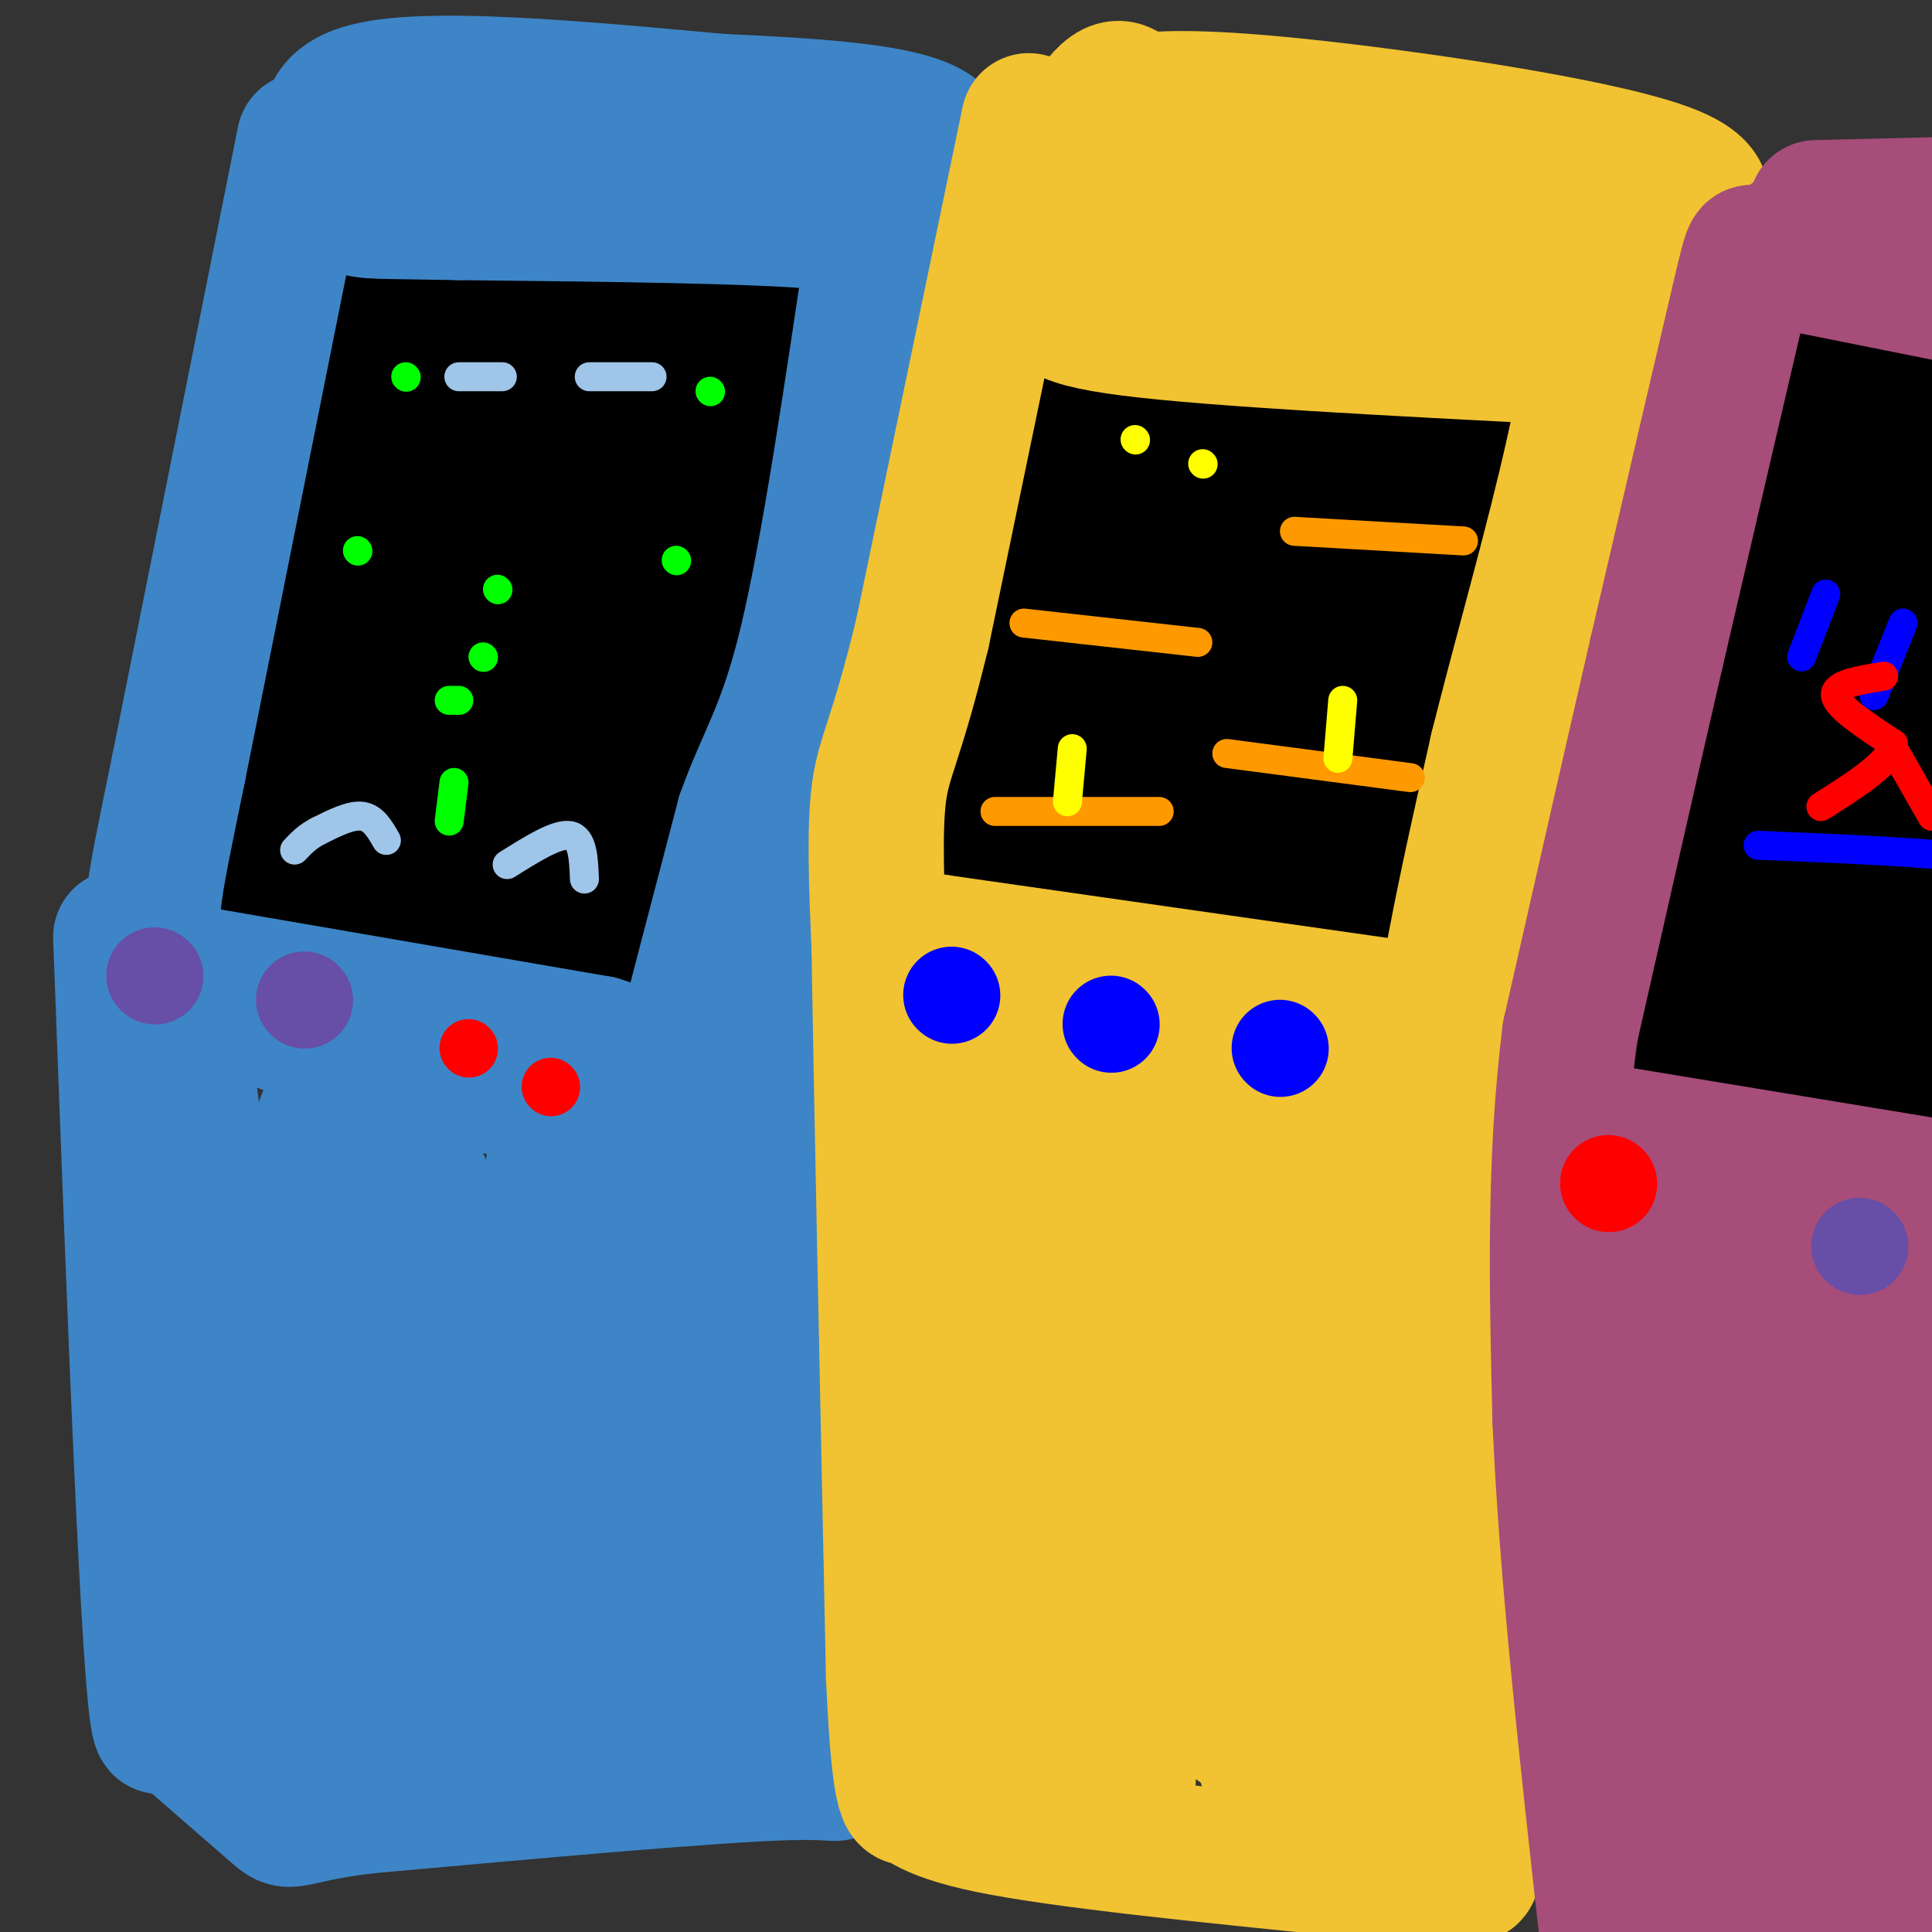 <svg viewBox='0 0 400 400' version='1.1' xmlns='http://www.w3.org/2000/svg' xmlns:xlink='http://www.w3.org/1999/xlink'><rect x="0" y="0" width="400" height="400" fill="#333333" stroke="none"/><g fill='none' stroke='rgb(0,0,0)' stroke-width='28' stroke-linecap='round' stroke-linejoin='round'><path d='M76,66c0.000,0.000 -23.000,100.000 -23,100'/><path d='M96,57c0.000,0.000 -27.000,123.000 -27,123'/><path d='M118,59c-4.667,13.250 -9.333,26.500 -14,45c-4.667,18.500 -9.333,42.250 -14,66'/><path d='M131,59c0.000,0.000 -25.000,119.000 -25,119'/><path d='M148,65c0.000,0.000 -25.000,110.000 -25,110'/><path d='M216,74c0.000,0.000 -18.000,118.000 -18,118'/><path d='M244,70c0.000,0.000 -29.000,150.000 -29,150'/><path d='M259,80c-9.000,33.500 -18.000,67.000 -23,93c-5.000,26.000 -6.000,44.500 -7,63'/><path d='M280,73c-7.083,30.000 -14.167,60.000 -19,87c-4.833,27.000 -7.417,51.000 -10,75'/><path d='M293,74c0.000,0.000 -29.000,164.000 -29,164'/><path d='M380,80c-6.917,30.167 -13.833,60.333 -19,88c-5.167,27.667 -8.583,52.833 -12,78'/><path d='M398,78c-4.351,19.208 -8.702,38.417 -16,79c-7.298,40.583 -17.542,102.542 -10,82c7.542,-20.542 32.869,-123.583 39,-145c6.131,-21.417 -6.935,38.792 -20,99'/><path d='M391,193c-5.107,26.812 -7.874,44.342 -4,35c3.874,-9.342 14.389,-45.556 15,-46c0.611,-0.444 -8.682,34.880 -12,49c-3.318,14.120 -0.662,7.034 -2,4c-1.338,-3.034 -6.669,-2.017 -12,-1'/><path d='M309,72c-8.616,38.576 -17.231,77.152 -20,106c-2.769,28.848 0.309,47.970 0,53c-0.309,5.030 -4.006,-4.030 -1,-39c3.006,-34.970 12.716,-95.848 11,-104c-1.716,-8.152 -14.858,36.424 -28,81'/><path d='M271,169c-5.320,18.478 -4.621,24.172 -6,34c-1.379,9.828 -4.838,23.788 -5,-3c-0.162,-26.788 2.971,-94.325 2,-118c-0.971,-23.675 -6.046,-3.489 -9,6c-2.954,9.489 -3.786,8.280 -8,17c-4.214,8.720 -11.810,27.368 -16,51c-4.190,23.632 -4.974,52.247 -6,48c-1.026,-4.247 -2.293,-41.356 -2,-65c0.293,-23.644 2.147,-33.822 4,-44'/><path d='M225,95c-3.556,6.622 -14.444,45.178 -20,69c-5.556,23.822 -5.778,32.911 -6,42'/><path d='M160,59c-15.861,66.065 -31.721,132.129 -34,138c-2.279,5.871 9.025,-48.452 16,-85c6.975,-36.548 9.622,-55.322 3,-43c-6.622,12.322 -22.514,55.741 -30,76c-7.486,20.259 -6.568,17.360 -7,23c-0.432,5.640 -2.216,19.820 -4,34'/><path d='M104,202c-1.509,14.044 -3.282,32.153 0,4c3.282,-28.153 11.619,-102.570 13,-131c1.381,-28.430 -4.193,-10.873 -14,27c-9.807,37.873 -23.846,96.063 -25,87c-1.154,-9.063 10.577,-85.378 14,-113c3.423,-27.622 -1.463,-6.552 -3,-1c-1.537,5.552 0.275,-4.414 -4,8c-4.275,12.414 -14.638,47.207 -25,82'/><path d='M60,165c-5.088,19.949 -5.307,28.821 -1,13c4.307,-15.821 13.140,-56.336 17,-78c3.860,-21.664 2.746,-24.477 2,-27c-0.746,-2.523 -1.124,-4.756 -5,2c-3.876,6.756 -11.250,22.502 -16,38c-4.750,15.498 -6.875,30.749 -9,46'/></g>
<g fill='none' stroke='rgb(61,133,198)' stroke-width='28' stroke-linecap='round' stroke-linejoin='round'><path d='M63,29c0.000,0.000 -26.000,130.000 -26,130'/><path d='M37,159c-5.726,27.952 -7.042,32.833 -3,38c4.042,5.167 13.440,10.619 24,15c10.560,4.381 22.280,7.690 34,11'/><path d='M92,223c10.667,2.500 20.333,3.250 30,4'/><path d='M37,201c0.000,0.000 87.000,15.000 87,15'/><path d='M124,216c16.733,5.222 15.067,10.778 17,3c1.933,-7.778 7.467,-28.889 13,-50'/><path d='M154,169c4.289,-12.089 8.511,-17.311 13,-36c4.489,-18.689 9.244,-50.844 14,-83'/><path d='M181,50c1.857,-13.488 -0.500,-5.708 0,-3c0.500,2.708 3.857,0.345 -10,-1c-13.857,-1.345 -44.929,-1.673 -76,-2'/><path d='M95,44c-16.444,-0.311 -19.556,-0.089 -21,-1c-1.444,-0.911 -1.222,-2.956 -1,-5'/><path d='M73,38c-3.000,-5.089 -10.000,-15.311 2,-19c12.000,-3.689 43.000,-0.844 74,2'/><path d='M149,21c20.667,0.889 35.333,2.111 42,5c6.667,2.889 5.333,7.444 4,12'/><path d='M195,38c-4.400,27.689 -17.400,90.911 -23,124c-5.600,33.089 -3.800,36.044 -2,39'/><path d='M170,201c-0.667,7.833 -1.333,7.917 -2,8'/><path d='M182,45c-1.167,55.750 -2.333,111.500 -4,143c-1.667,31.500 -3.833,38.750 -6,46'/><path d='M172,234c-1.167,23.500 -1.083,59.250 -1,95'/><path d='M25,194c2.917,78.083 5.833,156.167 8,163c2.167,6.833 3.583,-57.583 5,-122'/><path d='M38,235c-0.372,-32.447 -3.801,-52.563 1,-11c4.801,41.563 17.831,144.805 23,146c5.169,1.195 2.477,-99.659 4,-129c1.523,-29.341 7.262,12.829 13,55'/><path d='M79,296c4.445,32.244 9.057,85.354 9,65c-0.057,-20.354 -4.785,-114.172 -1,-116c3.785,-1.828 16.081,88.335 22,109c5.919,20.665 5.459,-28.167 5,-77'/><path d='M114,277c0.613,-24.476 -0.355,-47.166 2,-31c2.355,16.166 8.035,71.187 11,98c2.965,26.813 3.217,25.417 4,8c0.783,-17.417 2.096,-50.854 4,-72c1.904,-21.146 4.397,-30.001 6,-39c1.603,-8.999 2.315,-18.143 4,-2c1.685,16.143 4.342,57.571 7,99'/><path d='M152,338c1.166,22.643 0.581,29.750 1,6c0.419,-23.750 1.844,-78.356 3,-100c1.156,-21.644 2.045,-10.327 4,12c1.955,22.327 4.978,55.663 8,89'/><path d='M170,328c-1.178,14.489 -2.356,28.978 0,35c2.356,6.022 8.244,3.578 -7,4c-15.244,0.422 -51.622,3.711 -88,7'/><path d='M75,374c-16.667,2.200 -14.333,4.200 -18,1c-3.667,-3.200 -13.333,-11.600 -23,-20'/><path d='M163,227c0.000,0.000 2.000,8.000 2,8'/></g>
<g fill='none' stroke='rgb(241,194,50)' stroke-width='28' stroke-linecap='round' stroke-linejoin='round'><path d='M213,25c0.000,0.000 -22.000,106.000 -22,106'/><path d='M191,131c-5.422,22.400 -7.978,25.400 -9,33c-1.022,7.600 -0.511,19.800 0,32'/><path d='M182,196c0.500,30.500 1.750,90.750 3,151'/><path d='M185,347c1.298,28.774 3.042,25.208 4,25c0.958,-0.208 1.131,2.940 16,6c14.869,3.060 44.435,6.030 74,9'/><path d='M279,387c16.417,1.012 20.458,-0.958 23,0c2.542,0.958 3.583,4.845 3,-9c-0.583,-13.845 -2.792,-45.423 -5,-77'/><path d='M300,301c-2.289,-23.356 -5.511,-43.244 -4,-67c1.511,-23.756 7.756,-51.378 14,-79'/><path d='M310,155c8.400,-33.711 22.400,-78.489 20,-97c-2.400,-18.511 -21.200,-10.756 -40,-3'/><path d='M290,55c-20.060,-0.226 -50.208,0.708 -62,-6c-11.792,-6.708 -5.226,-21.060 -1,-27c4.226,-5.940 6.113,-3.470 8,-1'/><path d='M235,21c4.452,-0.524 11.583,-1.333 34,1c22.417,2.333 60.119,7.810 75,13c14.881,5.190 6.940,10.095 -1,15'/><path d='M343,50c1.236,3.322 4.826,4.128 -17,1c-21.826,-3.128 -69.069,-10.188 -91,-11c-21.931,-0.812 -18.552,4.625 -17,9c1.552,4.375 1.276,7.687 1,11'/><path d='M219,60c-0.556,3.222 -2.444,5.778 15,8c17.444,2.222 54.222,4.111 91,6'/><path d='M325,74c14.667,-1.000 5.833,-6.500 -3,-12'/><path d='M196,206c34.333,9.467 68.667,18.933 83,23c14.333,4.067 8.667,2.733 7,1c-1.667,-1.733 0.667,-3.867 3,-6'/><path d='M289,224c0.762,-3.560 1.167,-9.458 4,-12c2.833,-2.542 8.095,-1.726 -8,-4c-16.095,-2.274 -53.548,-7.637 -91,-13'/><path d='M194,195c-15.333,-2.167 -8.167,-1.083 -1,0'/><path d='M291,213c-33.031,4.046 -66.061,8.092 -79,11c-12.939,2.908 -5.786,4.677 0,9c5.786,4.323 10.205,11.200 13,14c2.795,2.800 3.966,1.524 1,-3c-2.966,-4.524 -10.068,-12.295 -14,-16c-3.932,-3.705 -4.695,-3.344 -5,1c-0.305,4.344 -0.153,12.672 0,21'/><path d='M207,250c0.270,32.034 0.946,101.621 1,112c0.054,10.379 -0.513,-38.448 1,-68c1.513,-29.552 5.107,-39.828 7,-47c1.893,-7.172 2.087,-11.239 5,17c2.913,28.239 8.547,88.782 11,104c2.453,15.218 1.727,-14.891 1,-45'/><path d='M233,323c2.344,-32.684 7.703,-91.893 12,-77c4.297,14.893 7.533,103.889 11,111c3.467,7.111 7.164,-67.662 9,-101c1.836,-33.338 1.810,-25.239 4,-5c2.190,20.239 6.595,52.620 11,85'/><path d='M280,336c2.563,23.925 3.470,41.238 3,17c-0.470,-24.238 -2.319,-90.026 -3,-96c-0.681,-5.974 -0.195,47.864 -1,76c-0.805,28.136 -2.903,30.568 -5,33'/><path d='M274,366c-2.833,5.333 -7.417,2.167 -12,-1'/></g>
<g fill='none' stroke='rgb(166,77,121)' stroke-width='28' stroke-linecap='round' stroke-linejoin='round'><path d='M376,43c0.000,0.000 41.000,-1.000 41,-1'/><path d='M374,47c-4.156,3.156 -8.311,6.311 -10,6c-1.689,-0.311 -0.911,-4.089 -4,9c-3.089,13.089 -10.044,43.044 -17,73'/><path d='M343,135c-5.833,25.333 -11.917,52.167 -18,79'/><path d='M325,214c-3.333,26.500 -2.667,53.250 -2,80'/><path d='M323,294c1.333,31.500 5.667,70.250 10,109'/><path d='M330,263c0.000,0.000 104.000,0.000 104,0'/><path d='M330,234c0.000,0.000 97.000,16.000 97,16'/><path d='M347,263c0.829,32.231 1.659,64.463 1,65c-0.659,0.537 -2.805,-30.619 -4,-46c-1.195,-15.381 -1.437,-14.987 0,13c1.437,27.987 4.553,83.568 6,99c1.447,15.432 1.223,-9.284 1,-34'/><path d='M351,360c2.487,-28.899 8.204,-84.148 11,-86c2.796,-1.852 2.672,49.693 4,78c1.328,28.307 4.110,33.375 6,41c1.890,7.625 2.888,17.807 3,9c0.112,-8.807 -0.662,-36.602 0,-66c0.662,-29.398 2.761,-60.399 6,-49c3.239,11.399 7.620,65.200 12,119'/><path d='M393,406c0.108,1.922 -5.620,-52.774 -7,-84c-1.380,-31.226 1.590,-38.984 3,-46c1.410,-7.016 1.260,-13.290 3,3c1.740,16.290 5.370,55.145 9,94'/><path d='M374,55c0.000,0.000 55.000,11.000 55,11'/></g>
<g fill='none' stroke='rgb(0,255,0)' stroke-width='6' stroke-linecap='round' stroke-linejoin='round'><path d='M94,162c0.000,0.000 -1.000,8.000 -1,8'/><path d='M93,145c0.000,0.000 2.000,0.000 2,0'/><path d='M100,136c0.000,0.000 0.100,0.100 0.1,0.1'/><path d='M103,122c0.000,0.000 0.100,0.100 0.1,0.1'/><path d='M84,78c0.000,0.000 0.100,0.100 0.1,0.1'/><path d='M74,114c0.000,0.000 0.100,0.100 0.1,0.1'/><path d='M147,81c0.000,0.000 0.100,0.100 0.1,0.1'/><path d='M140,116c0.000,0.000 0.100,0.100 0.1,0.1'/></g>
<g fill='none' stroke='rgb(159,197,232)' stroke-width='6' stroke-linecap='round' stroke-linejoin='round'><path d='M95,78c0.000,0.000 9.000,0.000 9,0'/><path d='M122,78c0.000,0.000 13.000,0.000 13,0'/><path d='M121,182c-0.167,-4.250 -0.333,-8.500 -3,-9c-2.667,-0.500 -7.833,2.750 -13,6'/><path d='M80,174c-1.333,-2.333 -2.667,-4.667 -5,-5c-2.333,-0.333 -5.667,1.333 -9,3'/><path d='M66,172c-2.333,1.167 -3.667,2.583 -5,4'/></g>
<g fill='none' stroke='rgb(255,153,0)' stroke-width='6' stroke-linecap='round' stroke-linejoin='round'><path d='M206,168c0.000,0.000 34.000,0.000 34,0'/><path d='M254,156c0.000,0.000 38.000,5.000 38,5'/><path d='M212,129c0.000,0.000 36.000,4.000 36,4'/><path d='M268,110c0.000,0.000 35.000,2.000 35,2'/></g>
<g fill='none' stroke='rgb(255,255,0)' stroke-width='6' stroke-linecap='round' stroke-linejoin='round'><path d='M222,155c0.000,0.000 -1.000,11.000 -1,11'/><path d='M278,145c0.000,0.000 -1.000,12.000 -1,12'/><path d='M235,91c0.000,0.000 0.100,0.100 0.1,0.1'/><path d='M249,96c0.000,0.000 0.100,0.100 0.1,0.1'/></g>
<g fill='none' stroke='rgb(0,0,255)' stroke-width='6' stroke-linecap='round' stroke-linejoin='round'><path d='M364,175c18.167,0.750 36.333,1.500 47,3c10.667,1.500 13.833,3.750 17,6'/><path d='M373,136c0.000,0.000 5.000,-13.000 5,-13'/><path d='M388,144c0.000,0.000 6.000,-15.000 6,-15'/></g>
<g fill='none' stroke='rgb(255,0,0)' stroke-width='6' stroke-linecap='round' stroke-linejoin='round'><path d='M390,140c-5.167,0.833 -10.333,1.667 -10,4c0.333,2.333 6.167,6.167 12,10'/><path d='M392,154c-0.500,3.833 -7.750,8.417 -15,13'/><path d='M392,155c0.000,0.000 8.000,14.000 8,14'/></g>
<g fill='none' stroke='rgb(255,0,0)' stroke-width='12' stroke-linecap='round' stroke-linejoin='round'><path d='M114,225c0.000,0.000 0.100,0.100 0.1,0.1'/><path d='M97,217c0.000,0.000 0.100,0.100 0.1,0.1'/></g>
<g fill='none' stroke='rgb(255,0,0)' stroke-width='20' stroke-linecap='round' stroke-linejoin='round'><path d='M333,245c0.000,0.000 0.100,0.100 0.1,0.1'/></g>
<g fill='none' stroke='rgb(0,0,255)' stroke-width='20' stroke-linecap='round' stroke-linejoin='round'><path d='M197,206c0.000,0.000 0.100,0.100 0.1,0.1'/><path d='M230,212c0.000,0.000 0.100,0.100 0.1,0.1'/><path d='M265,217c0.000,0.000 0.100,0.100 0.1,0.1'/></g>
<g fill='none' stroke='rgb(103,78,167)' stroke-width='20' stroke-linecap='round' stroke-linejoin='round'><path d='M32,202c0.000,0.000 0.100,0.100 0.1,0.1'/><path d='M63,207c0.000,0.000 0.100,0.100 0.1,0.1'/><path d='M385,258c0.000,0.000 0.100,0.100 0.1,0.1'/></g>
</svg>